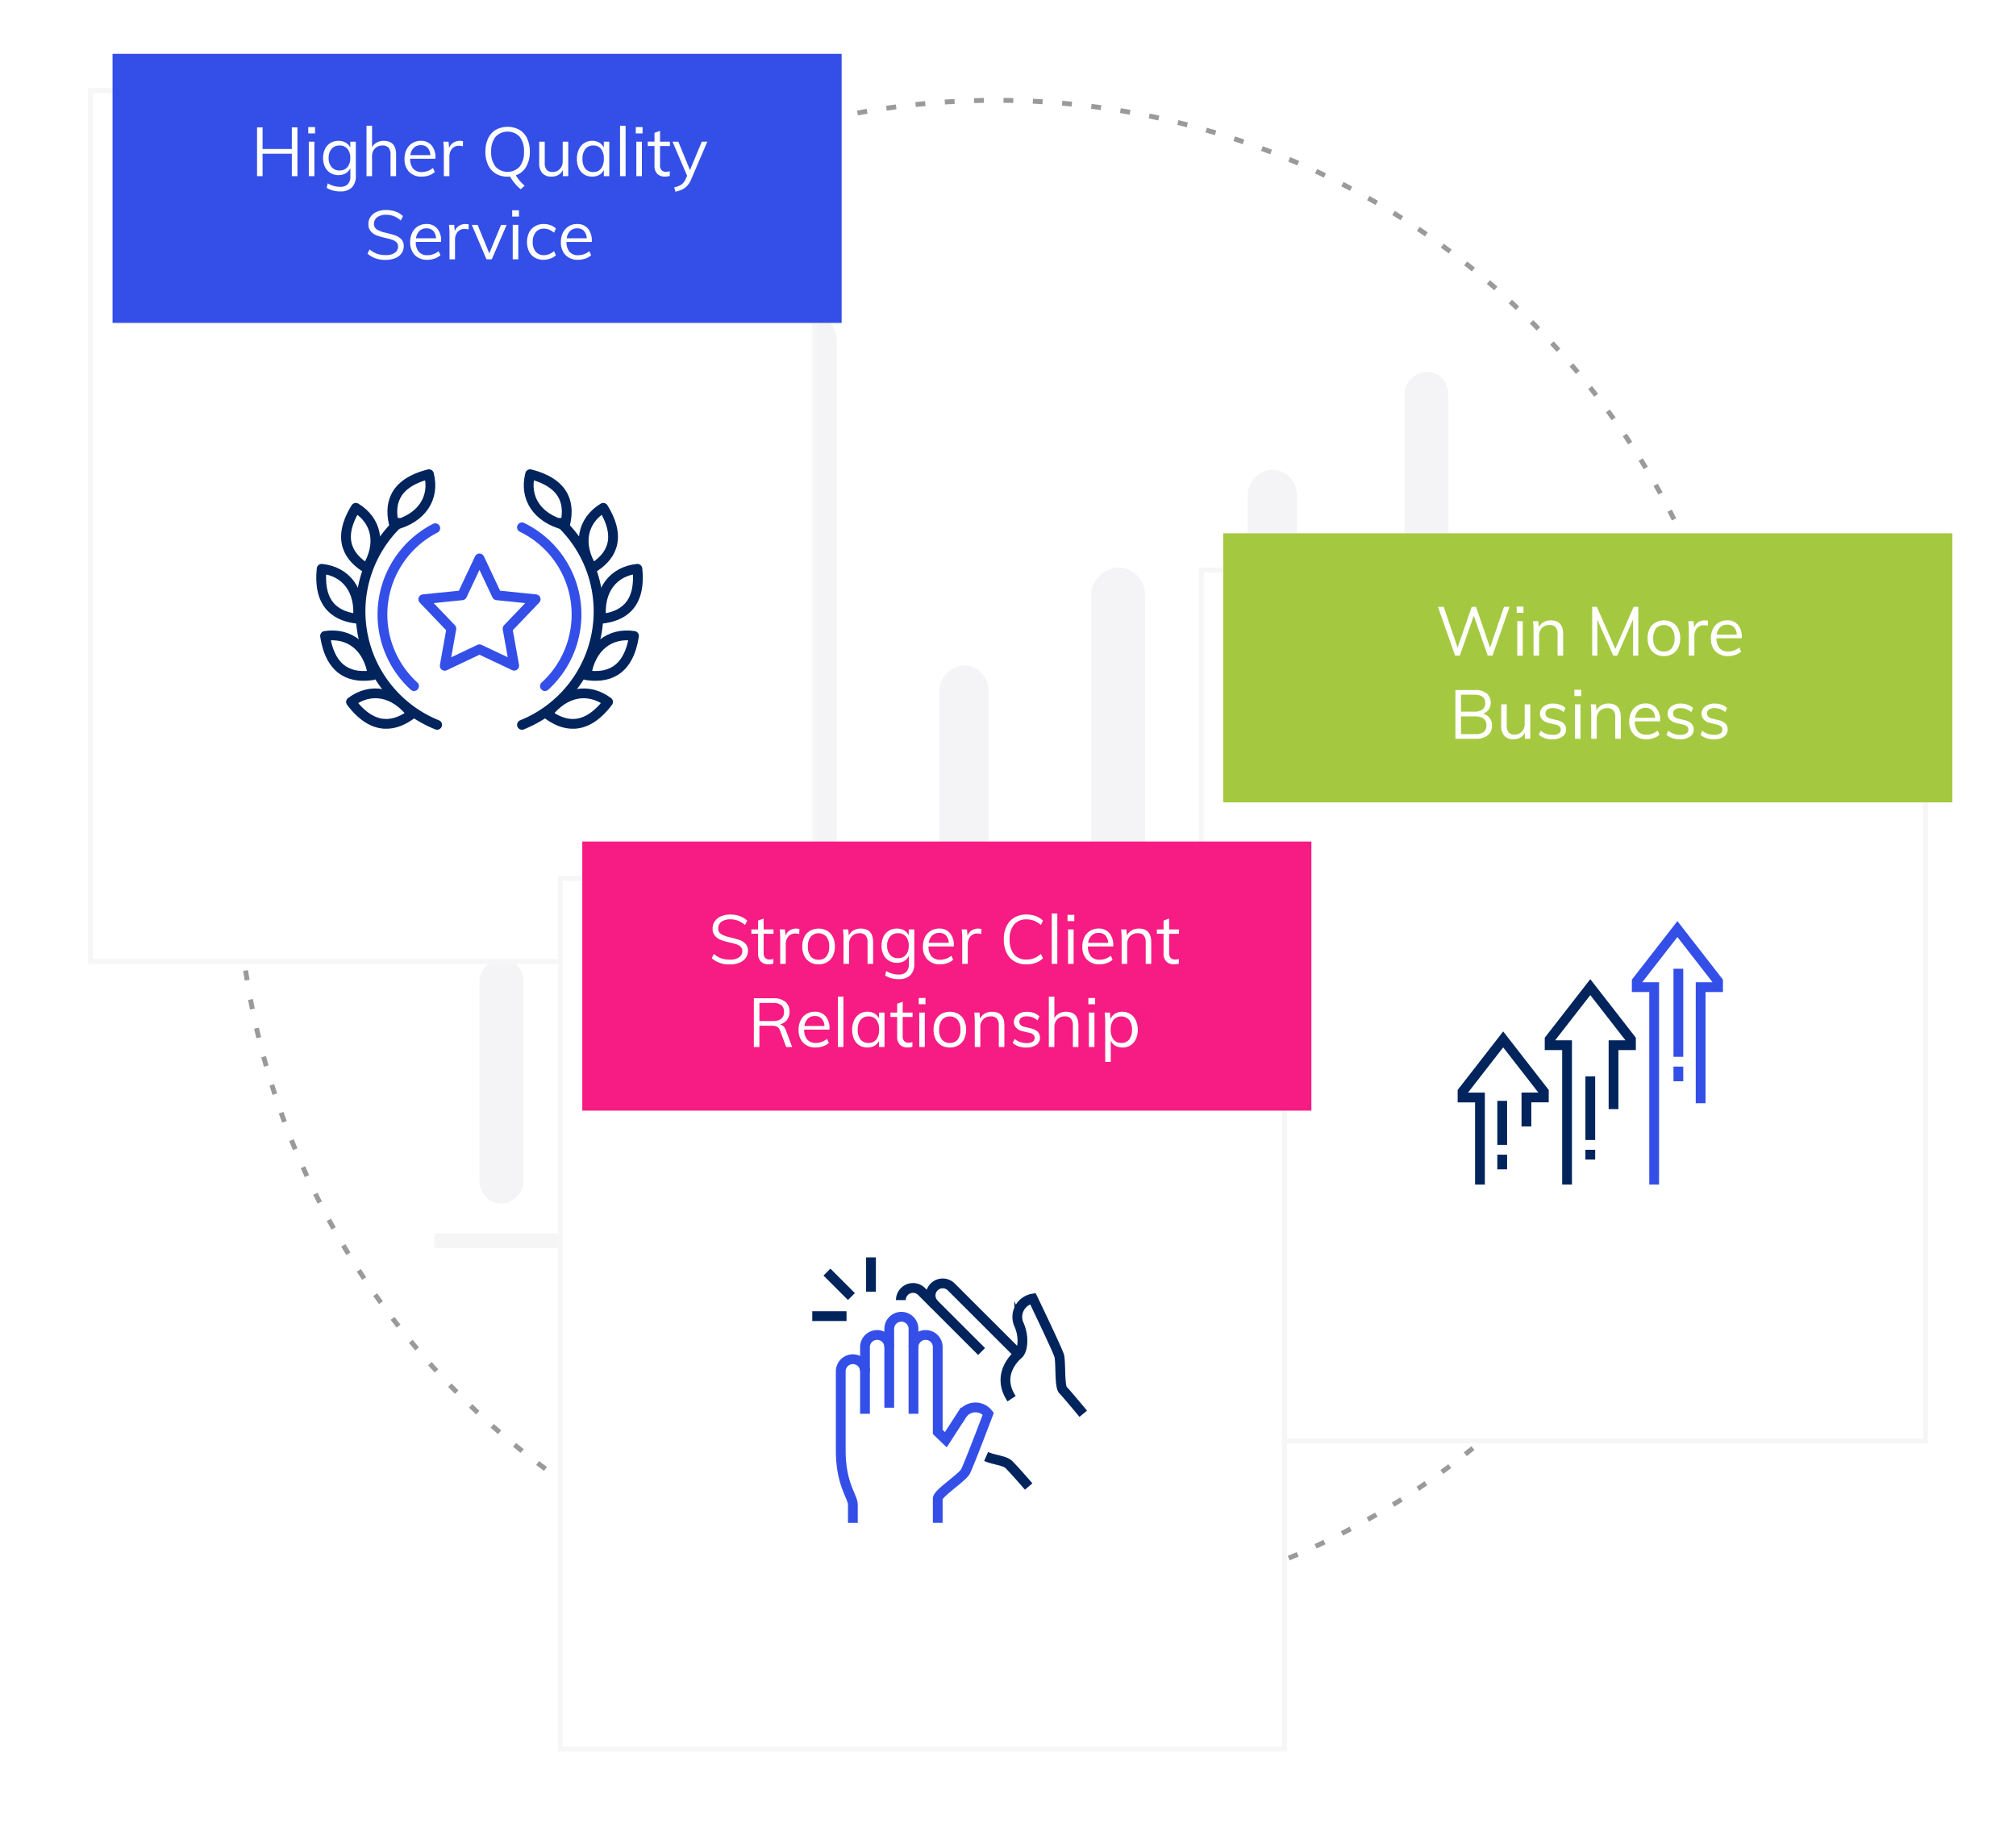 <svg xmlns="http://www.w3.org/2000/svg" xmlns:xlink="http://www.w3.org/1999/xlink" width="412" height="376" viewBox="0 0 412 376"><defs><filter id="a" x="227" y="98" width="185" height="215" filterUnits="userSpaceOnUse"><feOffset dx="-5" dy="7" input="SourceAlpha"/><feGaussianBlur stdDeviation="6" result="b"/><feFlood flood-color="#696868" flood-opacity="0.122"/><feComposite operator="in" in2="b"/><feComposite in="SourceGraphic"/></filter><filter id="c" x="0" y="0" width="185" height="215" filterUnits="userSpaceOnUse"><feOffset dx="-5" dy="7" input="SourceAlpha"/><feGaussianBlur stdDeviation="6" result="d"/><feFlood flood-color="#696868" flood-opacity="0.122"/><feComposite operator="in" in2="d"/><feComposite in="SourceGraphic"/></filter><filter id="e" x="96" y="161" width="185" height="215" filterUnits="userSpaceOnUse"><feOffset dx="-5" dy="7" input="SourceAlpha"/><feGaussianBlur stdDeviation="6" result="f"/><feFlood flood-color="#696868" flood-opacity="0.122"/><feComposite operator="in" in2="f"/><feComposite in="SourceGraphic"/></filter></defs><g transform="translate(-760 -1911)"><g transform="translate(808 1931)" fill="none" stroke="#9a9a9d" stroke-width="1" stroke-dasharray="2 4"><circle cx="155.5" cy="155.5" r="155.5" stroke="none"/><circle cx="155.5" cy="155.5" r="155" fill="none"/></g><g transform="translate(-202.745 -189.083)"><rect width="50" height="9" rx="4.5" transform="translate(1069.746 2296.083) rotate(90)" fill="#cbcbd2" opacity="0.2"/><rect width="96" height="10" rx="5" transform="translate(1101.746 2250.083) rotate(90)" fill="#cbcbd2" opacity="0.2"/><rect width="110" height="10" rx="5" transform="translate(1164.746 2236.083) rotate(90)" fill="#cbcbd2" opacity="0.2"/><rect width="182" height="11" rx="5.5" transform="translate(1133.746 2164.083) rotate(90)" fill="#cbcbd2" opacity="0.2"/><rect width="130" height="11" rx="5.5" transform="translate(1196.746 2216.083) rotate(90)" fill="#cbcbd2" opacity="0.2"/><rect width="170" height="9" rx="4.5" transform="translate(1258.746 2176.083) rotate(90)" fill="#cbcbd2" opacity="0.2"/><rect width="150" height="10" rx="5" transform="translate(1227.746 2196.083) rotate(90)" fill="#cbcbd2" opacity="0.2"/><line x2="216.491" transform="translate(1051.5 2353.666)" fill="none" stroke="#f5f5f6" stroke-width="3"/></g><g transform="translate(-4 26)"><g transform="translate(15 -618)"><g transform="translate(-36.998 -19.633)"><g transform="matrix(1, 0, 0, 1, 786, 2522.63)" filter="url(#a)"><g transform="translate(250 109)" fill="#fff" stroke="#f6f6f7" stroke-width="1"><rect width="149" height="179" stroke="none"/><rect x="0.5" y="0.5" width="148" height="178" fill="none"/></g></g><rect width="149" height="55" transform="translate(1035.998 2631.633)" fill="#a4c941"/></g><path d="M42.5,4.032,39.015,14h-.98L35.193,5.838,32.337,14h-.966l-3.5-9.968h1.176l2.828,8.33,2.9-8.33.882.014,2.856,8.344,2.856-8.358Zm1.568,2.926H45.2V14H44.069Zm1.274-2.982V5.264H43.957V3.976ZM50.915,6.79q2.534,0,2.534,2.786V14H52.315V9.632A2.17,2.17,0,0,0,51.923,8.2a1.541,1.541,0,0,0-1.232-.455,2.092,2.092,0,0,0-1.568.6,2.224,2.224,0,0,0-.588,1.624V14H47.4V8.932a15.773,15.773,0,0,0-.112-1.974h1.078l.112,1.26a2.333,2.333,0,0,1,.966-1.057A2.891,2.891,0,0,1,50.915,6.79ZM68.807,4.032V14H67.743V6.594L64.509,14H63.7L60.435,6.65,60.449,14H59.385V4.032h.952l3.78,8.6,3.738-8.6ZM74.043,14.1a3.367,3.367,0,0,1-1.75-.448,3,3,0,0,1-1.169-1.274,4.269,4.269,0,0,1-.413-1.932,4.269,4.269,0,0,1,.413-1.932,3,3,0,0,1,1.169-1.274,3.642,3.642,0,0,1,3.5,0,3,3,0,0,1,1.169,1.274,4.269,4.269,0,0,1,.413,1.932,4.269,4.269,0,0,1-.413,1.932,3,3,0,0,1-1.169,1.274A3.367,3.367,0,0,1,74.043,14.1Zm0-.938a1.95,1.95,0,0,0,1.61-.693,3.157,3.157,0,0,0,.56-2.023,3.088,3.088,0,0,0-.574-1.995,2.171,2.171,0,0,0-3.206,0,3.088,3.088,0,0,0-.574,1.995,3.129,3.129,0,0,0,.567,2.023A1.97,1.97,0,0,0,74.043,13.16Zm8.372-6.37a2.338,2.338,0,0,1,.644.084L83.031,7.91a2.255,2.255,0,0,0-.742-.112,1.807,1.807,0,0,0-1.519.637,2.438,2.438,0,0,0-.5,1.547V14H79.139V8.932a15.773,15.773,0,0,0-.112-1.974H80.1l.112,1.3a2.142,2.142,0,0,1,.854-1.092A2.431,2.431,0,0,1,82.415,6.79Zm7.546,3.654H84.795a3.023,3.023,0,0,0,.623,2.03,2.244,2.244,0,0,0,1.771.686,3.559,3.559,0,0,0,2.268-.826l.378.826a3.282,3.282,0,0,1-1.183.686,4.446,4.446,0,0,1-1.477.252,3.429,3.429,0,0,1-2.59-.973,3.682,3.682,0,0,1-.938-2.667,4.188,4.188,0,0,1,.42-1.911,3.133,3.133,0,0,1,1.176-1.3,3.236,3.236,0,0,1,1.722-.462,2.761,2.761,0,0,1,2.2.917,3.721,3.721,0,0,1,.8,2.527ZM86.979,7.672a1.984,1.984,0,0,0-1.435.532,2.57,2.57,0,0,0-.707,1.5h4.1a2.409,2.409,0,0,0-.581-1.512A1.821,1.821,0,0,0,86.979,7.672ZM37.1,25.876a2.438,2.438,0,0,1,1.33.861,2.473,2.473,0,0,1,.476,1.547,2.443,2.443,0,0,1-.868,2.009,3.784,3.784,0,0,1-2.45.707H31.441V21.032h4a3.7,3.7,0,0,1,2.373.679,2.57,2.57,0,0,1,.434,3.3A2.422,2.422,0,0,1,37.1,25.876Zm-4.522-.42h2.688a2.717,2.717,0,0,0,1.694-.448,1.568,1.568,0,0,0,.574-1.316q0-1.708-2.268-1.708H32.575Zm2.912,4.592a2.761,2.761,0,0,0,1.729-.441,1.623,1.623,0,0,0,.553-1.351q0-1.834-2.282-1.834H32.575v3.626Zm11.242-6.09V31H45.623V29.782a2.321,2.321,0,0,1-.938.98,2.738,2.738,0,0,1-1.358.336,2.441,2.441,0,0,1-1.89-.7,2.963,2.963,0,0,1-.644-2.072V23.958h1.134V28.3a2.09,2.09,0,0,0,.392,1.4,1.5,1.5,0,0,0,1.19.448,1.981,1.981,0,0,0,1.512-.609,2.242,2.242,0,0,0,.574-1.6V23.958Zm4.564,7.14a4.114,4.114,0,0,1-2.814-.91l.378-.84a3.906,3.906,0,0,0,1.162.644,4.147,4.147,0,0,0,1.316.2,2.205,2.205,0,0,0,1.211-.273.89.89,0,0,0,.413-.791.86.86,0,0,0-.28-.672,2.043,2.043,0,0,0-.924-.392l-1.19-.28a2.624,2.624,0,0,1-1.365-.7,1.679,1.679,0,0,1-.483-1.2,1.825,1.825,0,0,1,.742-1.5,3.09,3.09,0,0,1,1.96-.581,4.084,4.084,0,0,1,1.4.238,2.963,2.963,0,0,1,1.106.686l-.378.826a3.273,3.273,0,0,0-2.128-.826A2.031,2.031,0,0,0,50.25,25a.925.925,0,0,0-.413.805.913.913,0,0,0,.259.686,1.8,1.8,0,0,0,.833.392l1.19.294a2.991,2.991,0,0,1,1.456.693,1.644,1.644,0,0,1,.476,1.225,1.719,1.719,0,0,1-.742,1.456A3.333,3.333,0,0,1,51.293,31.1Zm4.564-7.14h1.134V31H55.857Zm1.274-2.982v1.288H55.745V20.976ZM62.7,23.79q2.534,0,2.534,2.786V31H64.1V26.632a2.17,2.17,0,0,0-.392-1.435,1.541,1.541,0,0,0-1.232-.455,2.092,2.092,0,0,0-1.568.6,2.224,2.224,0,0,0-.588,1.624V31H59.189V25.932a15.773,15.773,0,0,0-.112-1.974h1.078l.112,1.26a2.333,2.333,0,0,1,.966-1.057A2.891,2.891,0,0,1,62.7,23.79Zm10.57,3.654H68.107a3.023,3.023,0,0,0,.623,2.03,2.244,2.244,0,0,0,1.771.686,3.559,3.559,0,0,0,2.268-.826l.378.826a3.282,3.282,0,0,1-1.183.686,4.446,4.446,0,0,1-1.477.252,3.429,3.429,0,0,1-2.59-.973,3.682,3.682,0,0,1-.938-2.667,4.188,4.188,0,0,1,.42-1.911,3.133,3.133,0,0,1,1.176-1.3,3.236,3.236,0,0,1,1.722-.462,2.761,2.761,0,0,1,2.2.917,3.721,3.721,0,0,1,.8,2.527Zm-2.982-2.772a1.984,1.984,0,0,0-1.435.532,2.57,2.57,0,0,0-.707,1.5h4.1a2.409,2.409,0,0,0-.581-1.512A1.821,1.821,0,0,0,70.291,24.672ZM77.375,31.1a4.114,4.114,0,0,1-2.814-.91l.378-.84a3.906,3.906,0,0,0,1.162.644,4.147,4.147,0,0,0,1.316.2,2.205,2.205,0,0,0,1.211-.273.89.89,0,0,0,.413-.791.86.86,0,0,0-.28-.672,2.042,2.042,0,0,0-.924-.392l-1.19-.28a2.624,2.624,0,0,1-1.365-.7,1.679,1.679,0,0,1-.483-1.2,1.825,1.825,0,0,1,.742-1.5,3.09,3.09,0,0,1,1.96-.581,4.084,4.084,0,0,1,1.4.238,2.963,2.963,0,0,1,1.106.686l-.378.826a3.273,3.273,0,0,0-2.128-.826A2.031,2.031,0,0,0,76.332,25a.925.925,0,0,0-.413.805.913.913,0,0,0,.259.686,1.8,1.8,0,0,0,.833.392l1.19.294a2.991,2.991,0,0,1,1.456.693,1.644,1.644,0,0,1,.476,1.225,1.719,1.719,0,0,1-.742,1.456A3.333,3.333,0,0,1,77.375,31.1Zm6.944,0a4.114,4.114,0,0,1-2.814-.91l.378-.84a3.906,3.906,0,0,0,1.162.644,4.147,4.147,0,0,0,1.316.2,2.205,2.205,0,0,0,1.211-.273.89.89,0,0,0,.413-.791.86.86,0,0,0-.28-.672,2.042,2.042,0,0,0-.924-.392l-1.19-.28a2.624,2.624,0,0,1-1.365-.7,1.679,1.679,0,0,1-.483-1.2,1.825,1.825,0,0,1,.742-1.5,3.09,3.09,0,0,1,1.96-.581,4.084,4.084,0,0,1,1.4.238,2.963,2.963,0,0,1,1.106.686l-.378.826a3.273,3.273,0,0,0-2.128-.826A2.031,2.031,0,0,0,83.276,25a.925.925,0,0,0-.413.805.913.913,0,0,0,.259.686,1.8,1.8,0,0,0,.833.392l1.19.294a2.991,2.991,0,0,1,1.456.693,1.644,1.644,0,0,1,.476,1.225,1.719,1.719,0,0,1-.742,1.456A3.333,3.333,0,0,1,84.319,31.1Z" transform="translate(1015 2623)" fill="#fff"/></g><g transform="translate(852.891 1863.891)"><path d="M243.56,263.219V222.868H240v-1.187L248.308,211l8.308,10.681v1.187h-3.56V246.6" transform="translate(5.604)" fill="none" stroke="#344fe8" stroke-miterlimit="10" stroke-width="2"/><line y2="18" transform="translate(254.109 219.109)" fill="none" stroke="#344fe8" stroke-miterlimit="10" stroke-width="2"/><path d="M228.56,261.351V232.868H225v-1.187L233.308,221l8.308,10.681v1.187h-3.56v13.055" transform="translate(2.802 1.868)" fill="none" stroke="#01245c" stroke-miterlimit="10" stroke-width="2"/><line y2="13" transform="translate(236.109 241.109)" fill="none" stroke="#01245c" stroke-miterlimit="10" stroke-width="2"/><path d="M213.56,259.67v-17.8H210v-1.187L218.308,230l8.308,10.681v1.187h-3.56V247.8" transform="translate(0 3.549)" fill="none" stroke="#01245c" stroke-miterlimit="10" stroke-width="2"/><line y2="9" transform="translate(218.109 246.109)" fill="none" stroke="#01245c" stroke-miterlimit="10" stroke-width="2"/><line y2="3" transform="translate(218.109 257.109)" fill="none" stroke="#01245c" stroke-miterlimit="10" stroke-width="2"/><line y2="2" transform="translate(236.109 256.109)" fill="none" stroke="#01245c" stroke-miterlimit="10" stroke-width="2"/><line y2="3" transform="translate(254.109 239.109)" fill="none" stroke="#344fe8" stroke-miterlimit="10" stroke-width="2"/></g></g><g transform="translate(20 -640)"><g transform="translate(-21.152 -24)"><g transform="matrix(1, 0, 0, 1, 761.15, 2575)" filter="url(#c)"><g transform="translate(23 11)" fill="#fff" stroke="#f6f6f7" stroke-width="1"><rect width="149" height="179" stroke="none"/><rect x="0.5" y="0.5" width="148" height="178" fill="none"/></g></g><rect width="149" height="55" transform="translate(784.152 2586)" fill="#344fe8"/></g><path d="M21.788,4.032V14H20.64V9.422H14.662V14H13.528V4.032h1.134V8.456H20.64V4.032Zm2.324,2.926h1.134V14H24.112Zm1.274-2.982V5.264H24V3.976Zm8.33,2.982v6.986a3.218,3.218,0,0,1-.805,2.373,3.218,3.218,0,0,1-2.373.805,5.114,5.114,0,0,1-2.772-.728l.2-.924a5.863,5.863,0,0,0,1.267.546,4.807,4.807,0,0,0,1.309.168,2.041,2.041,0,0,0,1.54-.539,2.23,2.23,0,0,0,.518-1.6V12.376a2.383,2.383,0,0,1-.945,1.043,2.834,2.834,0,0,1-1.477.371,3.127,3.127,0,0,1-1.645-.434,2.884,2.884,0,0,1-1.113-1.232,4.108,4.108,0,0,1-.392-1.834,4.108,4.108,0,0,1,.392-1.834,2.884,2.884,0,0,1,1.113-1.232,3.127,3.127,0,0,1,1.645-.434,2.848,2.848,0,0,1,1.463.364,2.356,2.356,0,0,1,.945,1.022V6.958ZM30.4,12.838a2,2,0,0,0,1.6-.679,2.783,2.783,0,0,0,.581-1.869A2.783,2.783,0,0,0,32,8.421a2,2,0,0,0-1.6-.679,2.056,2.056,0,0,0-1.631.679,2.739,2.739,0,0,0-.6,1.869,2.739,2.739,0,0,0,.6,1.869A2.056,2.056,0,0,0,30.4,12.838ZM39.414,6.79q2.534,0,2.534,2.786V14H40.814V9.632A2.17,2.17,0,0,0,40.422,8.2a1.541,1.541,0,0,0-1.232-.455,2.092,2.092,0,0,0-1.568.6,2.224,2.224,0,0,0-.588,1.624V14H35.9V3.7h1.134v4.41a2.288,2.288,0,0,1,.959-.98A2.946,2.946,0,0,1,39.414,6.79Zm10.57,3.654H44.818a3.023,3.023,0,0,0,.623,2.03,2.244,2.244,0,0,0,1.771.686,3.559,3.559,0,0,0,2.268-.826l.378.826a3.282,3.282,0,0,1-1.183.686A4.446,4.446,0,0,1,47.2,14.1a3.429,3.429,0,0,1-2.59-.973,3.682,3.682,0,0,1-.938-2.667,4.188,4.188,0,0,1,.42-1.911,3.133,3.133,0,0,1,1.176-1.3,3.236,3.236,0,0,1,1.722-.462,2.761,2.761,0,0,1,2.2.917,3.721,3.721,0,0,1,.8,2.527ZM47,7.672a1.984,1.984,0,0,0-1.435.532,2.57,2.57,0,0,0-.707,1.5h4.1a2.409,2.409,0,0,0-.581-1.512A1.821,1.821,0,0,0,47,7.672Zm7.98-.882a2.338,2.338,0,0,1,.644.084L55.6,7.91a2.255,2.255,0,0,0-.742-.112,1.807,1.807,0,0,0-1.519.637,2.439,2.439,0,0,0-.5,1.547V14H51.706V8.932a15.773,15.773,0,0,0-.112-1.974h1.078l.112,1.3a2.142,2.142,0,0,1,.854-1.092A2.431,2.431,0,0,1,54.982,6.79ZM66.42,13.832a7.77,7.77,0,0,0,1.806,2.114l-.8.728a7.636,7.636,0,0,1-1.176-1.141,9.713,9.713,0,0,1-1.022-1.449q-.308.028-.49.028a4.575,4.575,0,0,1-2.408-.616,4.05,4.05,0,0,1-1.575-1.771A6.211,6.211,0,0,1,60.2,9.016,6.268,6.268,0,0,1,60.75,6.3a4.015,4.015,0,0,1,1.568-1.764,5.069,5.069,0,0,1,4.844,0A4.015,4.015,0,0,1,68.73,6.3,6.232,6.232,0,0,1,69.276,9a5.921,5.921,0,0,1-.749,3.087A3.952,3.952,0,0,1,66.42,13.832ZM61.38,9a4.7,4.7,0,0,0,.882,3.052,3.371,3.371,0,0,0,4.942,0A4.7,4.7,0,0,0,68.086,9a4.667,4.667,0,0,0-.875-3.038,3.4,3.4,0,0,0-4.949.007A4.646,4.646,0,0,0,61.38,9ZM77.13,6.958V14H76.024V12.782a2.321,2.321,0,0,1-.938.98,2.738,2.738,0,0,1-1.358.336,2.441,2.441,0,0,1-1.89-.7,2.963,2.963,0,0,1-.644-2.072V6.958h1.134V11.3a2.09,2.09,0,0,0,.392,1.4,1.5,1.5,0,0,0,1.19.448,1.981,1.981,0,0,0,1.512-.609,2.242,2.242,0,0,0,.574-1.6V6.958Zm8.386,0V14H84.4V12.726a2.232,2.232,0,0,1-.931,1.015,2.863,2.863,0,0,1-1.449.357,3.007,3.007,0,0,1-1.645-.448,2.937,2.937,0,0,1-1.092-1.267,4.449,4.449,0,0,1-.385-1.911,4.474,4.474,0,0,1,.392-1.925,3.062,3.062,0,0,1,1.1-1.3,2.914,2.914,0,0,1,1.631-.462,2.782,2.782,0,0,1,1.442.364A2.368,2.368,0,0,1,84.4,8.176V6.958Zm-3.276,6.2a1.917,1.917,0,0,0,1.6-.707,3.168,3.168,0,0,0,.56-2.009,3.137,3.137,0,0,0-.56-2,1.926,1.926,0,0,0-1.6-.7,1.961,1.961,0,0,0-1.617.721,3.121,3.121,0,0,0-.581,2.009,3.058,3.058,0,0,0,.574,1.988A1.982,1.982,0,0,0,82.24,13.16ZM87.714,3.7h1.134V14H87.714Zm3.332,3.262H92.18V14H91.046ZM92.32,3.976V5.264H90.934V3.976Zm3.57,3.878V11.7a1.508,1.508,0,0,0,.322,1.1,1.247,1.247,0,0,0,.91.315,2.3,2.3,0,0,0,.756-.126v.966a3.186,3.186,0,0,1-.98.14,2.129,2.129,0,0,1-1.575-.567,2.269,2.269,0,0,1-.567-1.673v-4H93.384v-.9h1.372V5.152l1.134-.406V6.958h2.016v.9Zm9.66-.9-3.29,7.686a4.078,4.078,0,0,1-1.3,1.764,4.749,4.749,0,0,1-1.932.77l-.238-.882a4.145,4.145,0,0,0,1.505-.595,2.7,2.7,0,0,0,.847-1.141l.28-.63L98.438,6.958h1.19l2.38,5.81,2.408-5.81ZM39.827,31.112a5.325,5.325,0,0,1-3.724-1.26l.434-.882a4.748,4.748,0,0,0,1.512.9,5.487,5.487,0,0,0,1.792.266,3.139,3.139,0,0,0,1.855-.469,1.535,1.535,0,0,0,.651-1.323,1.108,1.108,0,0,0-.315-.819,2.182,2.182,0,0,0-.826-.5,12.683,12.683,0,0,0-1.365-.378,12.548,12.548,0,0,1-1.89-.546,2.95,2.95,0,0,1-1.2-.847,2.185,2.185,0,0,1-.462-1.449,2.59,2.59,0,0,1,.448-1.505A2.944,2.944,0,0,1,38,21.284a4.669,4.669,0,0,1,1.911-.364,5.671,5.671,0,0,1,1.932.322,4.031,4.031,0,0,1,1.512.938l-.448.882a4.939,4.939,0,0,0-1.421-.882,4.315,4.315,0,0,0-1.575-.28,2.959,2.959,0,0,0-1.82.5,1.617,1.617,0,0,0-.658,1.365,1.267,1.267,0,0,0,.574,1.134,5.691,5.691,0,0,0,1.764.658q1.288.308,2.023.567a3.013,3.013,0,0,1,1.225.784,1.959,1.959,0,0,1,.49,1.393,2.5,2.5,0,0,1-.448,1.477,2.882,2.882,0,0,1-1.281.987A5.016,5.016,0,0,1,39.827,31.112Zm11.312-3.668H45.973a3.023,3.023,0,0,0,.623,2.03,2.244,2.244,0,0,0,1.771.686,3.559,3.559,0,0,0,2.268-.826l.378.826a3.282,3.282,0,0,1-1.183.686,4.446,4.446,0,0,1-1.477.252,3.429,3.429,0,0,1-2.59-.973,3.682,3.682,0,0,1-.938-2.667,4.188,4.188,0,0,1,.42-1.911,3.133,3.133,0,0,1,1.176-1.3,3.236,3.236,0,0,1,1.722-.462,2.761,2.761,0,0,1,2.2.917,3.721,3.721,0,0,1,.8,2.527Zm-2.982-2.772a1.984,1.984,0,0,0-1.435.532,2.57,2.57,0,0,0-.707,1.5h4.1a2.409,2.409,0,0,0-.581-1.512A1.821,1.821,0,0,0,48.157,24.672Zm7.98-.882a2.338,2.338,0,0,1,.644.084l-.028,1.036a2.255,2.255,0,0,0-.742-.112,1.807,1.807,0,0,0-1.519.637,2.439,2.439,0,0,0-.5,1.547V31H52.861V25.932a15.773,15.773,0,0,0-.112-1.974h1.078l.112,1.3a2.142,2.142,0,0,1,.854-1.092A2.431,2.431,0,0,1,56.137,23.79Zm8.4.182L61.5,31H60.421l-3-7.028h1.19l2.38,5.8,2.408-5.8Zm1.246-.014h1.134V31H65.783Zm1.274-2.982v1.288H65.671V20.976ZM72.069,31.1a3.461,3.461,0,0,1-1.785-.448,3,3,0,0,1-1.176-1.267,4.625,4.625,0,0,1,.007-3.836,3.089,3.089,0,0,1,1.2-1.3,3.48,3.48,0,0,1,1.813-.462,3.958,3.958,0,0,1,1.379.245,2.988,2.988,0,0,1,1.1.679l-.378.84a4.135,4.135,0,0,0-1.029-.616,2.745,2.745,0,0,0-1.015-.2,2.11,2.11,0,0,0-1.694.721,3,3,0,0,0-.616,2.009,2.941,2.941,0,0,0,.609,1.981,2.125,2.125,0,0,0,1.7.707,2.745,2.745,0,0,0,1.015-.2,4.135,4.135,0,0,0,1.029-.616l.378.84a3.221,3.221,0,0,1-1.127.665A4.114,4.114,0,0,1,72.069,31.1Zm9.87-3.654H76.773a3.023,3.023,0,0,0,.623,2.03,2.244,2.244,0,0,0,1.771.686,3.559,3.559,0,0,0,2.268-.826l.378.826a3.282,3.282,0,0,1-1.183.686,4.446,4.446,0,0,1-1.477.252,3.429,3.429,0,0,1-2.59-.973,3.682,3.682,0,0,1-.938-2.667,4.188,4.188,0,0,1,.42-1.911,3.133,3.133,0,0,1,1.176-1.3,3.236,3.236,0,0,1,1.722-.462,2.761,2.761,0,0,1,2.2.917,3.721,3.721,0,0,1,.8,2.527Zm-2.982-2.772a1.984,1.984,0,0,0-1.435.532,2.57,2.57,0,0,0-.707,1.5h4.1a2.409,2.409,0,0,0-.581-1.512A1.821,1.821,0,0,0,78.957,24.672Z" transform="translate(779 2573)" fill="#fff"/></g><g transform="translate(645.638 1904.412)"><path d="M227.2,113.025a25,25,0,0,1-7.891,41.293" transform="translate(1.728 0.418)" fill="none" stroke="#01245c" stroke-linecap="round" stroke-linejoin="round" stroke-width="2"/><path d="M231.9,143.2c3.962.6,8.563-.324,9.746-8.023C236.746,134.434,232.794,137.4,231.9,143.2Z" transform="translate(2.281 1.387)" fill="none" stroke="#01245c" stroke-linecap="round" stroke-linejoin="round" stroke-width="2"/><path d="M224.265,150.649c3.2,2.392,7.7,3.744,12.417-2.481C232.72,145.208,227.823,145.959,224.265,150.649Z" transform="translate(1.946 1.886)" fill="none" stroke="#01245c" stroke-linecap="round" stroke-linejoin="round" stroke-width="2"/><path d="M234.829,132.245c3.987-.413,8.2-2.463,7.387-10.213C237.283,122.545,234.214,126.405,234.829,132.245Z" transform="translate(2.407 0.814)" fill="none" stroke="#01245c" stroke-linecap="round" stroke-linejoin="round" stroke-width="2"/><path d="M233.151,122.465c3.419-2.075,6.336-5.726,2.237-12.375C231.158,112.659,230.063,117.455,233.151,122.465Z" transform="translate(2.259 0.289)" fill="none" stroke="#01245c" stroke-linecap="round" stroke-linejoin="round" stroke-width="2"/><path d="M228.016,113.936c.992-3.854.517-8.49-7.1-10.427C219.692,108.278,222.279,112.477,228.016,113.936Z" transform="translate(1.786)" fill="none" stroke="#01245c" stroke-linecap="round" stroke-linejoin="round" stroke-width="2"/><path d="M195.463,113.025a25,25,0,0,0,7.89,41.293" transform="translate(0.339 0.418)" fill="none" stroke="#01245c" stroke-linecap="round" stroke-linejoin="round" stroke-width="2"/><path d="M190.508,143.2c-3.962.6-8.564-.324-9.746-8.023C185.664,134.434,189.617,137.4,190.508,143.2Z" transform="translate(0.033 1.387)" fill="none" stroke="#01245c" stroke-linecap="round" stroke-linejoin="round" stroke-width="2"/><path d="M198.258,150.649c-3.2,2.392-7.7,3.744-12.417-2.481C189.8,145.208,194.7,145.959,198.258,150.649Z" transform="translate(0.257 1.886)" fill="none" stroke="#01245c" stroke-linecap="round" stroke-linejoin="round" stroke-width="2"/><path d="M187.489,132.245c-3.987-.413-8.2-2.463-7.387-10.213C185.035,122.545,188.1,126.405,187.489,132.245Z" transform="translate(0 0.814)" fill="none" stroke="#01245c" stroke-linecap="round" stroke-linejoin="round" stroke-width="2"/><path d="M189.1,122.465c-3.419-2.075-6.336-5.726-2.237-12.375C191.095,112.659,192.19,117.455,189.1,122.465Z" transform="translate(0.214 0.289)" fill="none" stroke="#01245c" stroke-linecap="round" stroke-linejoin="round" stroke-width="2"/><path d="M194.311,113.936c-.992-3.854-.517-8.49,7.1-10.427C202.636,108.278,200.048,112.477,194.311,113.936Z" transform="translate(0.612)" fill="none" stroke="#01245c" stroke-linecap="round" stroke-linejoin="round" stroke-width="2"/><path d="M202.788,114.083a19.814,19.814,0,0,0-4.336,32.276" transform="translate(0.527 0.465)" fill="none" stroke="#344fe8" stroke-linecap="round" stroke-linejoin="round" stroke-width="2"/><path d="M224,146.367a19.816,19.816,0,0,0-4.695-32.456" transform="translate(1.728 0.457)" fill="none" stroke="#344fe8" stroke-linecap="round" stroke-linejoin="round" stroke-width="2"/><path d="M211.474,120l3.546,7.532,7.934.811-5.742,6.007,1.357,7.574-7.1-3.351-7.1,3.371,1.357-7.6-5.742-6,7.934-.811Z" transform="translate(0.879 0.725)" fill="none" stroke="#344fe8" stroke-linecap="round" stroke-linejoin="round" stroke-width="2"/></g><g transform="translate(8 -639)"><g transform="translate(-14 15)"><g transform="matrix(1, 0, 0, 1, 766, 2535)" filter="url(#e)"><g transform="translate(119 172)" fill="#fff" stroke="#f6f6f7" stroke-width="1"><rect width="149" height="179" stroke="none"/><rect x="0.5" y="0.5" width="148" height="178" fill="none"/></g></g><rect width="149" height="55" transform="translate(885 2707)" fill="#f61c83"/></g><path d="M15.173,14.112a5.325,5.325,0,0,1-3.724-1.26l.434-.882a4.748,4.748,0,0,0,1.512.9,5.487,5.487,0,0,0,1.792.266,3.139,3.139,0,0,0,1.855-.469,1.535,1.535,0,0,0,.651-1.323,1.108,1.108,0,0,0-.315-.819,2.182,2.182,0,0,0-.826-.5,12.683,12.683,0,0,0-1.365-.378A12.548,12.548,0,0,1,13.3,9.1a2.95,2.95,0,0,1-1.2-.847A2.185,2.185,0,0,1,11.631,6.8,2.59,2.59,0,0,1,12.079,5.3a2.944,2.944,0,0,1,1.267-1.015,4.669,4.669,0,0,1,1.911-.364,5.671,5.671,0,0,1,1.932.322A4.031,4.031,0,0,1,18.7,5.18l-.448.882a4.939,4.939,0,0,0-1.421-.882,4.315,4.315,0,0,0-1.575-.28,2.959,2.959,0,0,0-1.82.5,1.617,1.617,0,0,0-.658,1.365A1.267,1.267,0,0,0,13.353,7.9a5.691,5.691,0,0,0,1.764.658q1.288.308,2.023.567a3.013,3.013,0,0,1,1.225.784,1.959,1.959,0,0,1,.49,1.393,2.5,2.5,0,0,1-.448,1.477,2.882,2.882,0,0,1-1.281.987A5.016,5.016,0,0,1,15.173,14.112Zm6.888-6.258V11.7a1.508,1.508,0,0,0,.322,1.1,1.247,1.247,0,0,0,.91.315,2.3,2.3,0,0,0,.756-.126v.966a3.186,3.186,0,0,1-.98.14,2.129,2.129,0,0,1-1.575-.567,2.269,2.269,0,0,1-.567-1.673v-4H19.555v-.9h1.372V5.152l1.134-.406V6.958h2.016v.9ZM28.725,6.79a2.338,2.338,0,0,1,.644.084L29.341,7.91A2.255,2.255,0,0,0,28.6,7.8a1.807,1.807,0,0,0-1.519.637,2.439,2.439,0,0,0-.5,1.547V14H25.449V8.932a15.773,15.773,0,0,0-.112-1.974h1.078l.112,1.3a2.142,2.142,0,0,1,.854-1.092A2.431,2.431,0,0,1,28.725,6.79ZM33.289,14.1a3.367,3.367,0,0,1-1.75-.448,3,3,0,0,1-1.169-1.274,4.269,4.269,0,0,1-.413-1.932,4.269,4.269,0,0,1,.413-1.932,3,3,0,0,1,1.169-1.274,3.642,3.642,0,0,1,3.5,0,3,3,0,0,1,1.169,1.274,4.269,4.269,0,0,1,.413,1.932,4.269,4.269,0,0,1-.413,1.932,3,3,0,0,1-1.169,1.274A3.367,3.367,0,0,1,33.289,14.1Zm0-.938a1.95,1.95,0,0,0,1.61-.693,3.157,3.157,0,0,0,.56-2.023,3.088,3.088,0,0,0-.574-1.995,2.171,2.171,0,0,0-3.206,0,3.088,3.088,0,0,0-.574,1.995,3.129,3.129,0,0,0,.567,2.023A1.97,1.97,0,0,0,33.289,13.16ZM41.9,6.79q2.534,0,2.534,2.786V14H43.3V9.632A2.17,2.17,0,0,0,42.907,8.2a1.541,1.541,0,0,0-1.232-.455,2.092,2.092,0,0,0-1.568.6,2.224,2.224,0,0,0-.588,1.624V14H38.385V8.932a15.773,15.773,0,0,0-.112-1.974h1.078l.112,1.26a2.333,2.333,0,0,1,.966-1.057A2.891,2.891,0,0,1,41.9,6.79Zm10.948.168v6.986a3.218,3.218,0,0,1-.805,2.373,3.218,3.218,0,0,1-2.373.805,5.114,5.114,0,0,1-2.772-.728l.2-.924a5.863,5.863,0,0,0,1.267.546,4.807,4.807,0,0,0,1.309.168,2.041,2.041,0,0,0,1.54-.539,2.23,2.23,0,0,0,.518-1.6V12.376a2.383,2.383,0,0,1-.945,1.043,2.834,2.834,0,0,1-1.477.371,3.127,3.127,0,0,1-1.645-.434,2.884,2.884,0,0,1-1.113-1.232,4.108,4.108,0,0,1-.392-1.834,4.108,4.108,0,0,1,.392-1.834A2.884,2.884,0,0,1,47.66,7.224a3.127,3.127,0,0,1,1.645-.434,2.848,2.848,0,0,1,1.463.364,2.356,2.356,0,0,1,.945,1.022V6.958Zm-3.318,5.88a2,2,0,0,0,1.6-.679,2.783,2.783,0,0,0,.581-1.869,2.783,2.783,0,0,0-.581-1.869,2,2,0,0,0-1.6-.679,2.056,2.056,0,0,0-1.631.679,2.739,2.739,0,0,0-.6,1.869,2.739,2.739,0,0,0,.6,1.869A2.056,2.056,0,0,0,49.529,12.838Zm11.4-2.394H55.759a3.023,3.023,0,0,0,.623,2.03,2.244,2.244,0,0,0,1.771.686,3.559,3.559,0,0,0,2.268-.826l.378.826a3.282,3.282,0,0,1-1.183.686,4.446,4.446,0,0,1-1.477.252,3.429,3.429,0,0,1-2.59-.973,3.682,3.682,0,0,1-.938-2.667,4.188,4.188,0,0,1,.42-1.911,3.133,3.133,0,0,1,1.176-1.3,3.236,3.236,0,0,1,1.722-.462,2.761,2.761,0,0,1,2.2.917,3.721,3.721,0,0,1,.8,2.527ZM57.943,7.672a1.984,1.984,0,0,0-1.435.532A2.57,2.57,0,0,0,55.8,9.7h4.1a2.409,2.409,0,0,0-.581-1.512A1.821,1.821,0,0,0,57.943,7.672Zm7.98-.882a2.338,2.338,0,0,1,.644.084L66.539,7.91A2.255,2.255,0,0,0,65.8,7.8a1.807,1.807,0,0,0-1.519.637,2.439,2.439,0,0,0-.5,1.547V14H62.647V8.932a15.773,15.773,0,0,0-.112-1.974h1.078l.112,1.3a2.142,2.142,0,0,1,.854-1.092A2.431,2.431,0,0,1,65.923,6.79Zm9.842,7.322a4.743,4.743,0,0,1-2.457-.616,4.053,4.053,0,0,1-1.6-1.771A6.179,6.179,0,0,1,71.145,9a6.088,6.088,0,0,1,.56-2.709,4.068,4.068,0,0,1,1.6-1.757,4.743,4.743,0,0,1,2.457-.616,5.485,5.485,0,0,1,1.9.315,4.046,4.046,0,0,1,1.491.945l-.434.882a4.849,4.849,0,0,0-1.407-.882,4.246,4.246,0,0,0-1.533-.266,3.151,3.151,0,0,0-2.541,1.064A4.543,4.543,0,0,0,72.335,9a4.62,4.62,0,0,0,.9,3.045,3.137,3.137,0,0,0,2.548,1.071,4.246,4.246,0,0,0,1.533-.266,4.849,4.849,0,0,0,1.407-.882l.434.882a4.046,4.046,0,0,1-1.491.945A5.485,5.485,0,0,1,75.765,14.112ZM80.945,3.7h1.134V14H80.945Zm3.332,3.262h1.134V14H84.277Zm1.274-2.982V5.264H84.165V3.976ZM93.5,10.444H88.337a3.023,3.023,0,0,0,.623,2.03,2.244,2.244,0,0,0,1.771.686A3.559,3.559,0,0,0,93,12.334l.378.826a3.282,3.282,0,0,1-1.183.686,4.446,4.446,0,0,1-1.477.252,3.429,3.429,0,0,1-2.59-.973,3.682,3.682,0,0,1-.938-2.667,4.188,4.188,0,0,1,.42-1.911,3.133,3.133,0,0,1,1.176-1.3,3.236,3.236,0,0,1,1.722-.462,2.761,2.761,0,0,1,2.2.917,3.721,3.721,0,0,1,.8,2.527ZM90.521,7.672a1.984,1.984,0,0,0-1.435.532,2.57,2.57,0,0,0-.707,1.5h4.1A2.409,2.409,0,0,0,91.9,8.19,1.821,1.821,0,0,0,90.521,7.672Zm8.218-.882q2.534,0,2.534,2.786V14h-1.134V9.632A2.17,2.17,0,0,0,99.747,8.2a1.541,1.541,0,0,0-1.232-.455,2.092,2.092,0,0,0-1.568.6,2.224,2.224,0,0,0-.588,1.624V14H95.225V8.932a15.773,15.773,0,0,0-.112-1.974h1.078l.112,1.26a2.333,2.333,0,0,1,.966-1.057A2.891,2.891,0,0,1,98.739,6.79Zm6.188,1.064V11.7a1.508,1.508,0,0,0,.322,1.1,1.247,1.247,0,0,0,.91.315,2.3,2.3,0,0,0,.756-.126v.966a3.186,3.186,0,0,1-.98.14,2.129,2.129,0,0,1-1.575-.567,2.269,2.269,0,0,1-.567-1.673v-4h-1.372v-.9h1.372V5.152l1.134-.406V6.958h2.016v.9ZM27.885,31H26.667l-1.232-3.318a1.427,1.427,0,0,0-.623-.826,2.46,2.46,0,0,0-1.127-.21H21.193V31H20.059V21.032h3.962a3.777,3.777,0,0,1,2.471.714,2.522,2.522,0,0,1,.861,2.058,2.62,2.62,0,0,1-.511,1.645,2.764,2.764,0,0,1-1.477.945,1.341,1.341,0,0,1,.742.371,2.332,2.332,0,0,1,.518.861Zm-3.962-5.306q2.3,0,2.3-1.876a1.672,1.672,0,0,0-.56-1.379,2.729,2.729,0,0,0-1.736-.455h-2.73v3.71Zm11.592,1.75H30.349a3.023,3.023,0,0,0,.623,2.03,2.244,2.244,0,0,0,1.771.686,3.559,3.559,0,0,0,2.268-.826l.378.826a3.282,3.282,0,0,1-1.183.686,4.446,4.446,0,0,1-1.477.252,3.429,3.429,0,0,1-2.59-.973,3.682,3.682,0,0,1-.938-2.667,4.188,4.188,0,0,1,.42-1.911,3.133,3.133,0,0,1,1.176-1.3,3.236,3.236,0,0,1,1.722-.462,2.761,2.761,0,0,1,2.2.917,3.721,3.721,0,0,1,.8,2.527Zm-2.982-2.772A1.984,1.984,0,0,0,31.1,25.2a2.57,2.57,0,0,0-.707,1.5h4.1a2.409,2.409,0,0,0-.581-1.512A1.821,1.821,0,0,0,32.533,24.672Zm4.7-3.976h1.134V31H37.237Zm9.534,3.262V31h-1.12V29.726a2.232,2.232,0,0,1-.931,1.015,2.863,2.863,0,0,1-1.449.357,3.007,3.007,0,0,1-1.645-.448,2.937,2.937,0,0,1-1.092-1.267,4.929,4.929,0,0,1,.007-3.836,3.062,3.062,0,0,1,1.1-1.3,2.914,2.914,0,0,1,1.631-.462,2.782,2.782,0,0,1,1.442.364,2.368,2.368,0,0,1,.938,1.022V23.958Zm-3.276,6.2a1.917,1.917,0,0,0,1.6-.707,3.168,3.168,0,0,0,.56-2.009,3.137,3.137,0,0,0-.56-2,1.926,1.926,0,0,0-1.6-.7,1.961,1.961,0,0,0-1.617.721,3.121,3.121,0,0,0-.581,2.009,3.058,3.058,0,0,0,.574,1.988A1.982,1.982,0,0,0,43.495,30.16Zm6.986-5.306V28.7a1.509,1.509,0,0,0,.322,1.1,1.247,1.247,0,0,0,.91.315,2.3,2.3,0,0,0,.756-.126v.966a3.186,3.186,0,0,1-.98.14,2.129,2.129,0,0,1-1.575-.567,2.269,2.269,0,0,1-.567-1.673v-4H47.975v-.9h1.372V22.152l1.134-.406v2.212H52.5v.9Zm3.388-.9H55V31H53.869Zm1.274-2.982v1.288H53.757V20.976ZM60.113,31.1a3.367,3.367,0,0,1-1.75-.448,3,3,0,0,1-1.169-1.274,4.725,4.725,0,0,1,0-3.864,3,3,0,0,1,1.169-1.274,3.642,3.642,0,0,1,3.5,0,3,3,0,0,1,1.169,1.274,4.725,4.725,0,0,1,0,3.864,3,3,0,0,1-1.169,1.274A3.367,3.367,0,0,1,60.113,31.1Zm0-.938a1.95,1.95,0,0,0,1.61-.693,3.157,3.157,0,0,0,.56-2.023,3.088,3.088,0,0,0-.574-1.995,2.171,2.171,0,0,0-3.206,0,3.088,3.088,0,0,0-.574,1.995,3.129,3.129,0,0,0,.567,2.023A1.97,1.97,0,0,0,60.113,30.16Zm8.61-6.37q2.534,0,2.534,2.786V31H70.123V26.632a2.17,2.17,0,0,0-.392-1.435,1.541,1.541,0,0,0-1.232-.455,2.092,2.092,0,0,0-1.568.6,2.224,2.224,0,0,0-.588,1.624V31H65.209V25.932a15.773,15.773,0,0,0-.112-1.974h1.078l.112,1.26a2.333,2.333,0,0,1,.966-1.057A2.891,2.891,0,0,1,68.723,23.79ZM75.779,31.1a4.114,4.114,0,0,1-2.814-.91l.378-.84a3.906,3.906,0,0,0,1.162.644,4.147,4.147,0,0,0,1.316.2,2.205,2.205,0,0,0,1.211-.273.89.89,0,0,0,.413-.791.86.86,0,0,0-.28-.672,2.042,2.042,0,0,0-.924-.392l-1.19-.28a2.624,2.624,0,0,1-1.365-.7,1.679,1.679,0,0,1-.483-1.2,1.825,1.825,0,0,1,.742-1.5,3.09,3.09,0,0,1,1.96-.581,4.084,4.084,0,0,1,1.4.238,2.963,2.963,0,0,1,1.106.686l-.378.826a3.273,3.273,0,0,0-2.128-.826A2.031,2.031,0,0,0,74.736,25a.925.925,0,0,0-.413.805.913.913,0,0,0,.259.686,1.8,1.8,0,0,0,.833.392l1.19.294a2.991,2.991,0,0,1,1.456.693,1.644,1.644,0,0,1,.476,1.225,1.719,1.719,0,0,1-.742,1.456A3.333,3.333,0,0,1,75.779,31.1Zm8.078-7.308q2.534,0,2.534,2.786V31H85.257V26.632a2.17,2.17,0,0,0-.392-1.435,1.541,1.541,0,0,0-1.232-.455,2.092,2.092,0,0,0-1.568.6,2.224,2.224,0,0,0-.588,1.624V31H80.343V20.7h1.134v4.41a2.288,2.288,0,0,1,.959-.98A2.946,2.946,0,0,1,83.857,23.79Zm4.676.168h1.134V31H88.533Zm1.274-2.982v1.288H88.421V20.976Zm5.572,2.814a2.948,2.948,0,0,1,1.638.462,3.044,3.044,0,0,1,1.106,1.3,4.474,4.474,0,0,1,.392,1.925,4.381,4.381,0,0,1-.392,1.911A2.906,2.906,0,0,1,95.379,31.1a2.782,2.782,0,0,1-1.442-.364A2.352,2.352,0,0,1,93,29.7v4.326H91.865V25.932a15.773,15.773,0,0,0-.112-1.974h1.078l.112,1.358a2.313,2.313,0,0,1,.931-1.127A2.776,2.776,0,0,1,95.379,23.79Zm-.21,6.37a1.946,1.946,0,0,0,1.6-.7,3.085,3.085,0,0,0,.567-1.988,3.148,3.148,0,0,0-.574-2.009,2.164,2.164,0,0,0-3.206-.021,3.137,3.137,0,0,0-.56,2,3.168,3.168,0,0,0,.56,2.009A1.933,1.933,0,0,0,95.169,30.16Z" transform="translate(886 2733)" fill="#fff"/></g><g transform="translate(876.623 1877.742)"><path d="M66.956,319.824V302.478A2.477,2.477,0,0,0,64.478,300h0A2.477,2.477,0,0,0,62,302.478v16.107" transform="translate(3.107 2.39)" fill="none" stroke="#344fe8" stroke-miterlimit="10" stroke-width="2"/><path d="M58,319.107V305.478a2.478,2.478,0,0,1,4.956,0" transform="translate(2.151 3.107)" fill="none" stroke="#344fe8" stroke-miterlimit="10" stroke-width="2"/><path d="M58.956,309.478a2.478,2.478,0,0,0-4.956,0v16.107c0,7.072,2.478,9.482,2.478,11.151v3.717" transform="translate(1.195 4.063)" fill="none" stroke="#344fe8" stroke-miterlimit="10" stroke-width="2"/><path d="M66,305.478a2.478,2.478,0,0,1,4.956,0v17.346l1.655,1.588,3.239-5.019a3.292,3.292,0,0,1,5.431-.286s-4.172,11.042-4.709,11.884c-.866,1.354-5.615,4.4-5.615,5.461v4.956" transform="translate(4.063 3.107)" fill="none" stroke="#344fe8" stroke-miterlimit="10" stroke-width="2"/><path d="M80.414,308.238,68.149,295.973a2.479,2.479,0,0,0-3.505,0h0a2.476,2.476,0,0,0-.726,1.752" transform="translate(3.565 1.254)" fill="none" stroke="#01245c" stroke-miterlimit="10" stroke-width="2"/><path d="M77.976,323.053c1.718.756,3.794.778,4.7,1.681,1.18,1.18,4,4.448,4,4.448" transform="translate(6.925 7.899)" fill="none" stroke="#01245c" stroke-miterlimit="10" stroke-width="2"/><path d="M69.594,298.77a2.478,2.478,0,1,1,3.505-3.5l13.579,13.566" transform="translate(4.748 1.085)" fill="none" stroke="#01245c" stroke-miterlimit="10" stroke-width="2"/><path d="M82.424,317.456c-3.5-5.256,1.431-9.105,1.431-9.105.86-.86,1.167-3.469.125-5.93A3.8,3.8,0,0,1,86.768,297s5.186,10.772,5.4,11.748c.346,1.57.019,6.206.767,6.956s4.13,4.837,4.13,4.837" transform="translate(7.688 1.673)" fill="none" stroke="#01245c" stroke-miterlimit="10" stroke-width="2"/><line y1="7" transform="translate(61.377 290.258)" fill="none" stroke="#01245c" stroke-miterlimit="10" stroke-width="2"/><line x1="5" y1="5" transform="translate(52.377 293.258)" fill="none" stroke="#01245c" stroke-miterlimit="10" stroke-width="2"/><line x1="7" transform="translate(49.377 302.258)" fill="none" stroke="#01245c" stroke-miterlimit="10" stroke-width="2"/></g></g></svg>